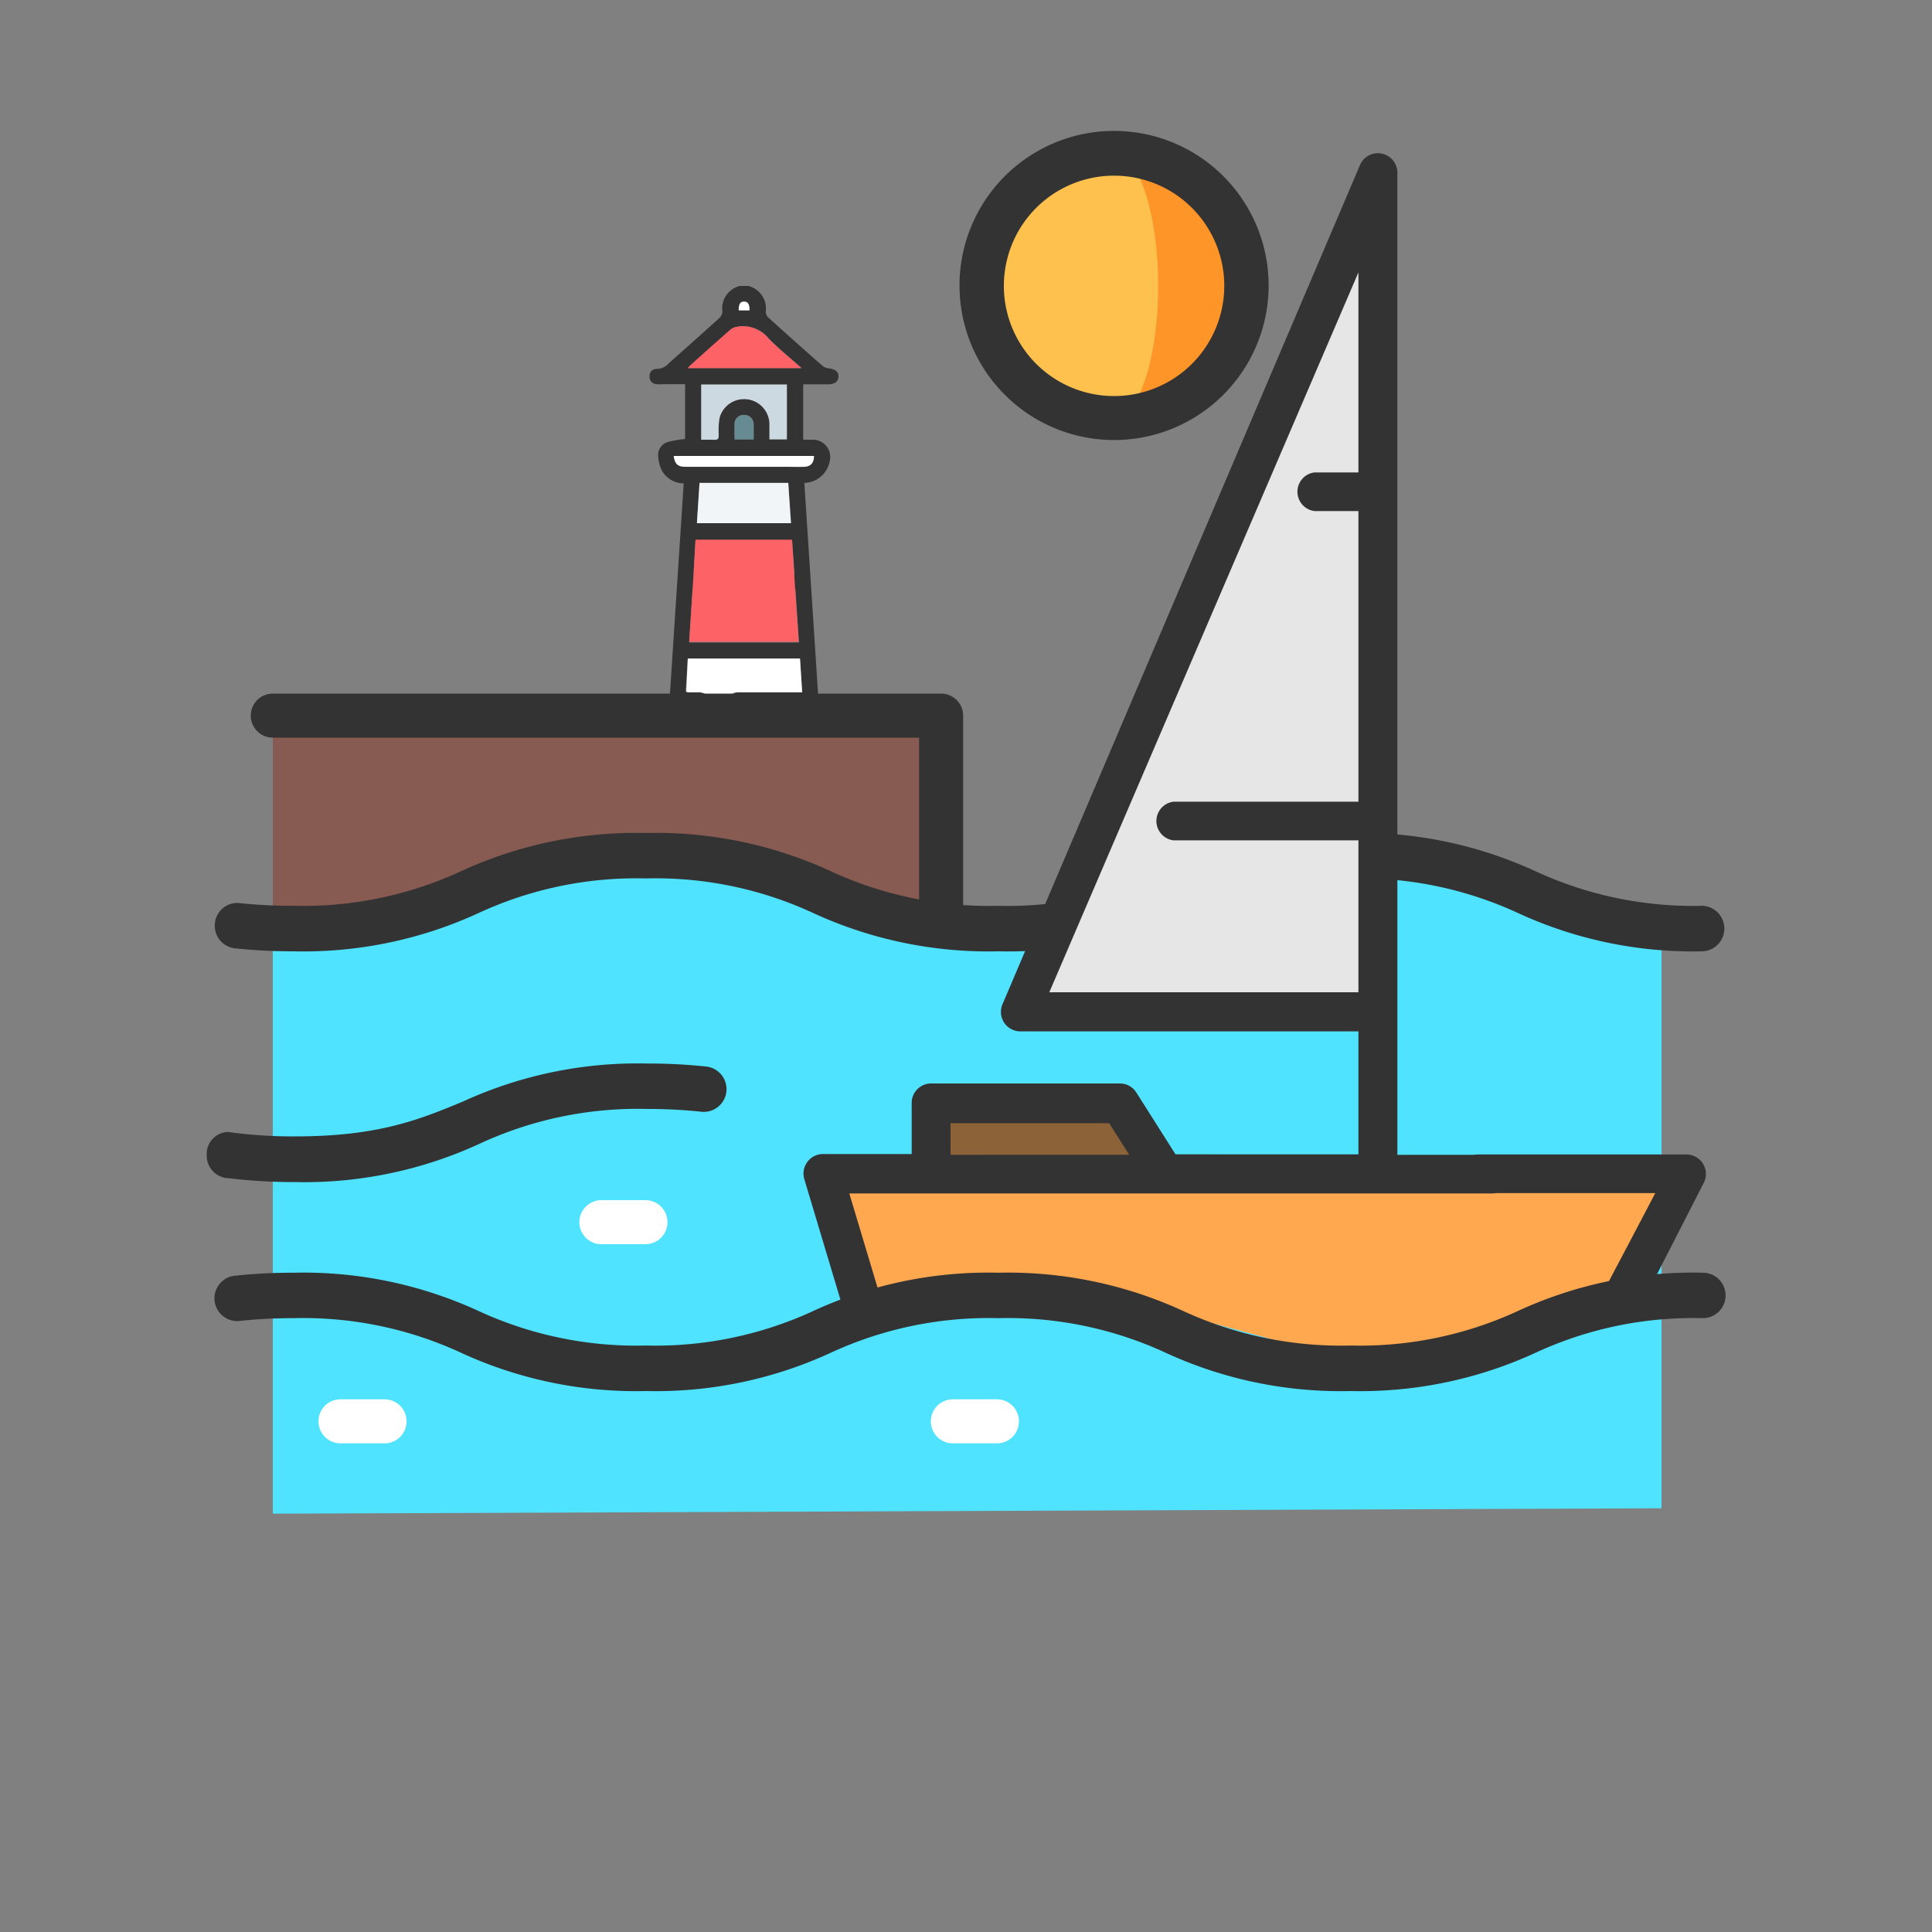 <svg id="def" xmlns="http://www.w3.org/2000/svg" viewBox="0 0 250 250"><rect x="0" y="0" width="250" height="250" fill="#808080" stroke="none"/><defs><style>.cls-1{fill:#333;}.cls-2{fill:#fff;}.cls-3{fill:#fd6266;}.cls-4{fill:#f2f5f7;}.cls-5{fill:#cdd9e1;}.cls-6{fill:#678b93;}.cls-7{fill:#875b51;}.cls-8{fill:#50e3ff;}.cls-9{fill:#fe9528;}.cls-10{fill:#fec14d;}.cls-11{fill:#8c6239;}.cls-12{fill:#ffa850;}.cls-13{fill:#e6e6e6;}</style></defs><title>activites_nautiques</title><g id="_784ohJ.tif" data-name="784ohJ.tif"><path class="cls-1" d="M96.82,37a3,3,0,0,1,2.26,3.36,1.08,1.08,0,0,0,.35.74q3.48,3.15,7,6.24a1.53,1.53,0,0,0,.83.33c.79.08,1.26.44,1.24,1.06s-.49,1-1.29,1h-3.28V56.9c.44,0,.84,0,1.24,0a2.24,2.24,0,0,1,2.18,2.85,3.44,3.44,0,0,1-3.27,2.74c.75,11.51,1.5,23,2.25,34.62,1.1,0,2.22-.12,3.1.72s.74,1.93.81,3c1.55,0,3.44-.32,3.67,1.83s.37,3.1-1.59,3.93H80.22A2.52,2.52,0,0,1,78.55,104c-.1-2.47.9-3.31,3.1-3.11a5.52,5.52,0,0,0,.66,0c.07-1.06-.1-2.16.79-3s2-.69,3.11-.71c.75-11.54,1.5-23,2.26-34.63a3.29,3.29,0,0,1-2.79-1.6,4.86,4.86,0,0,1-.52-2,1.76,1.76,0,0,1,1.2-1.74,13.26,13.26,0,0,1,2.29-.4V49.71H86.07a8.93,8.93,0,0,1-1.16,0,.94.94,0,0,1-.85-1.05.87.87,0,0,1,.9-.92A2.08,2.08,0,0,0,86.55,47c2.18-1.95,4.37-3.88,6.54-5.85a1.27,1.27,0,0,0,.39-.85A3,3,0,0,1,95.73,37Zm6.7,48.23H89l-.28,4.25c.12.07.16.11.2.11l1.42,0c.79,0,1.26.4,1.25,1s-.48,1-1.22,1c-.58,0-1.16,0-1.79,0l-.36,5.46h16l-.37-5.46H95.47c-.69-.06-1.11-.45-1.1-1s.43-1,1.14-1h8.29Zm-13.77-11h1.47c.84,0,1.27.34,1.29,1s-.43,1.06-1.28,1.07c-.53,0-1.06,0-1.61,0l-.44,6.84h14.21l-.46-6.84h-.8c-1.88,0-3.76,0-5.64,0-.76,0-1.2-.38-1.21-1s.42-1,1.22-1h6.31l-.3-4.38H90ZM102,62.49H90.52l-.34,5.21h12.2ZM111.91,103H80.67v1.57h31.24ZM90.74,56.9c.57,0,1.11,0,1.65,0s.6-.12.59-.58a10.37,10.37,0,0,1,.12-2.23,3.29,3.29,0,0,1,6.47.68c0,.68,0,1.35,0,2.07h2.25V49.76H90.74Zm13-9.27c-1.55-1.38-3-2.54-4.32-3.89a4.25,4.25,0,0,0-4-1.46,1.75,1.75,0,0,0-.83.34c-1.72,1.5-3.42,3-5.12,4.55a5.07,5.07,0,0,0-.44.46ZM84.45,100.88h23a2.46,2.46,0,0,0,.47,0,.39.39,0,0,0,.26-.16,1,1,0,0,0-.91-1.53H85.67c-1.3,0-1.35,0-1.28,1.33A3.3,3.3,0,0,0,84.45,100.88ZM87.18,59c.13,1,.53,1.41,1.55,1.41h13.19c.72,0,1.45,0,2.17,0s1.24-.51,1.24-1.4Zm10.34-2.14c0-.76,0-1.43,0-2.1a1.19,1.19,0,0,0-1.2-1.07,1.17,1.17,0,0,0-1.25,1c-.06.71,0,1.42,0,2.16Zm-1.93-16.7H97c0-.8-.22-1.14-.72-1.13S95.54,39.4,95.59,40.16Z"/><path class="cls-2" d="M103.52,85.21l.28,4.37H95.51c-.71,0-1.13.39-1.14,1s.41,1,1.1,1h8.46l.37,5.46h-16l.36-5.46c.63,0,1.21,0,1.79,0,.74,0,1.21-.42,1.22-1s-.46-1-1.25-1l-1.42,0s-.08,0-.2-.11L89,85.21Z"/><path class="cls-3" d="M89.75,74.21,90,69.83h12.47l.3,4.38.12,2,.46,6.84H89.18l.44-6.84Z"/><path class="cls-4" d="M102,62.49l.34,5.21H90.18l.34-5.21Z"/><path class="cls-5" d="M111.91,103v1.57H80.67V103Z"/><path class="cls-5" d="M90.74,56.9V49.76h11.08v7.09H99.57c0-.72,0-1.39,0-2.07a3.29,3.29,0,0,0-6.47-.68A10.37,10.37,0,0,0,93,56.33c0,.46-.15.6-.59.58S91.31,56.9,90.74,56.9Z"/><path class="cls-3" d="M103.69,47.63H89a5.07,5.07,0,0,1,.44-.46c1.7-1.53,3.4-3.05,5.12-4.55a1.75,1.75,0,0,1,.83-.34,4.25,4.25,0,0,1,4,1.46C100.65,45.09,102.14,46.25,103.69,47.63Z"/><path class="cls-3" d="M84.45,100.88a3.3,3.3,0,0,1-.06-.37c-.07-1.29,0-1.33,1.28-1.33h21.55a1,1,0,0,1,.91,1.53.39.39,0,0,1-.26.16,2.46,2.46,0,0,1-.47,0h-23Z"/><path class="cls-2" d="M87.18,59h18.15c0,.89-.42,1.37-1.24,1.4s-1.45,0-2.17,0H88.73C87.71,60.41,87.31,60.05,87.18,59Z"/><path class="cls-6" d="M97.52,56.86H95.05c0-.74,0-1.45,0-2.16a1.17,1.17,0,0,1,1.25-1,1.19,1.19,0,0,1,1.2,1.07C97.56,55.43,97.52,56.1,97.52,56.86Z"/><path class="cls-2" d="M95.59,40.16c0-.76.16-1.12.67-1.13s.74.33.72,1.13Z"/></g><polygon class="cls-7" points="35.3 92.6 35.3 120.27 121.78 131.68 121.78 92.6 35.3 92.6"/><path class="cls-8" d="M184.74,109.44c-17.71,3.81-54.47,16.29-57.58,9.88-6.74-1-33.5-9.6-50.86-7.6-15.58,1.8-39.52,9.07-41,6v78.15L215,195.17V117.76C207.35,117.76,192.08,115.11,184.74,109.44Z"/><path class="cls-9" d="M144.16,19.88V54.09a17.11,17.11,0,0,0,0-34.21Z"/><path class="cls-10" d="M149.86,37c0-9.45-2.55-17.1-5.7-17.1a17.11,17.11,0,1,0,0,34.21C147.31,54.09,149.86,46.43,149.86,37Z"/><path class="cls-2" d="M129,186.77h-5.7a2.85,2.85,0,1,1,0-5.7H129a2.85,2.85,0,1,1,0,5.7Z"/><path class="cls-2" d="M83.52,161h-5.7a2.85,2.85,0,0,1,0-5.7h5.7a2.85,2.85,0,1,1,0,5.7Z"/><path class="cls-2" d="M49.76,186.77h-5.7a2.85,2.85,0,1,1,0-5.7h5.7a2.85,2.85,0,0,1,0,5.7Z"/><path class="cls-1" d="M35.3,95.45h83.63V118a2.85,2.85,0,1,0,5.7,0V92.6a2.85,2.85,0,0,0-2.85-2.85H35.3a2.85,2.85,0,1,0,0,5.7Z"/><path class="cls-1" d="M144.16,56.94a20,20,0,1,0-20-20A20,20,0,0,0,144.16,56.94Zm0-34.21A14.26,14.26,0,1,1,129.9,37,14.26,14.26,0,0,1,144.16,22.73Z"/><path class="cls-1" d="M220.35,117.21a48.67,48.67,0,0,1-21.7-4.49,54,54,0,0,0-23.89-4.93,54.17,54.17,0,0,0-23.89,4.93,48.67,48.67,0,0,1-21.7,4.49,48.67,48.67,0,0,1-21.7-4.49,54,54,0,0,0-23.89-4.93,54.17,54.17,0,0,0-23.89,4.93A48.67,48.67,0,0,1,38,117.21a64.09,64.09,0,0,1-7-.35,2.9,2.9,0,0,0-3.19,2.61,2.93,2.93,0,0,0,2.57,3.24,70.37,70.37,0,0,0,7.61.39,54.17,54.17,0,0,0,23.89-4.93,48.52,48.52,0,0,1,21.7-4.5,48.52,48.52,0,0,1,21.7,4.5,54.17,54.17,0,0,0,23.89,4.93,54,54,0,0,0,23.89-4.94,48.67,48.67,0,0,1,21.7-4.49,48.67,48.67,0,0,1,21.7,4.49,54,54,0,0,0,23.89,4.94,2.95,2.95,0,0,0,0-5.89Z"/><polygon class="cls-11" points="144.91 142.78 150.73 151.91 120.49 151.91 120.49 142.78 144.91 142.78"/><path class="cls-12" d="M210.38,168.61l-28.89,9.27-34.27-9.27-35.45,2-.87-4.26-4.41-14.44H218.22Z"/><polygon class="cls-13" points="178.3 22.36 178.3 130.96 132.03 130.96 178.3 22.36"/><path class="cls-1" d="M211.49,170.61l9-17.6a2.52,2.52,0,0,0-2.27-3.62H191.09a2.52,2.52,0,0,0,0,5h23.1s-8.08,15.42-8.16,15.42"/><path class="cls-1" d="M114.51,169.81l-4.61-15.38h83.32a2.52,2.52,0,0,0,0-5h-12.4V131h0V73.49c0-1.39-1.13,1.25-2.52,1.25s-2.52-2.64-2.52-1.25v30.25H151.84a2.52,2.52,0,0,0,0,5h23.94v19.66h-40l40-93.15V61.13h-5.69a2.52,2.52,0,0,0,0,5h5.69V78.89c0,1.39,1.13-1.37,2.52-1.37A2.52,2.52,0,0,0,180.82,75V22.35a2.52,2.52,0,0,0-4.86-.94L129.7,130a2.52,2.52,0,0,0,2.33,3.46h43.75v15.91H152.11l-5.07-8a2.52,2.52,0,0,0-2.13-1.17H120.49a2.52,2.52,0,0,0-2.52,2.52v6.61H106.49a2.53,2.53,0,0,0-2.41,3.26L110,172.34m13-27h20.52l2.6,4.09H123V145.3Z"/><path class="cls-1" d="M220.35,170.57a48.52,48.52,0,0,0-21.7,4.5A54.17,54.17,0,0,1,174.76,180a54,54,0,0,1-23.89-4.94,48.67,48.67,0,0,0-21.7-4.49,48.67,48.67,0,0,0-21.7,4.49A54,54,0,0,1,83.58,180a54,54,0,0,1-23.89-4.94A48.67,48.67,0,0,0,38,170.57a64,64,0,0,0-7,.36,2.94,2.94,0,0,1-.62-5.85,70.37,70.37,0,0,1,7.61-.39,54.17,54.17,0,0,1,23.89,4.93,48.67,48.67,0,0,0,21.7,4.49,48.67,48.67,0,0,0,21.7-4.49,54,54,0,0,1,23.89-4.93,54.17,54.17,0,0,1,23.89,4.93,48.67,48.67,0,0,0,21.7,4.49,48.67,48.67,0,0,0,21.7-4.49,54,54,0,0,1,23.89-4.93,2.94,2.94,0,0,1,0,5.88Z"/><path class="cls-1" d="M29.62,152.46a68.88,68.88,0,0,0,8.55.5A54.17,54.17,0,0,0,62.06,148a48.52,48.52,0,0,1,21.7-4.5,64,64,0,0,1,7,.36,2.94,2.94,0,0,0,.62-5.85,70.37,70.37,0,0,0-7.61-.39,54.17,54.17,0,0,0-23.89,4.93c-5.59,2.31-10.87,4.5-21.7,4.5a60.4,60.4,0,0,1-8.72-.58,2.86,2.86,0,0,0-2.71,3A2.91,2.91,0,0,0,29.62,152.46Z"/></svg>